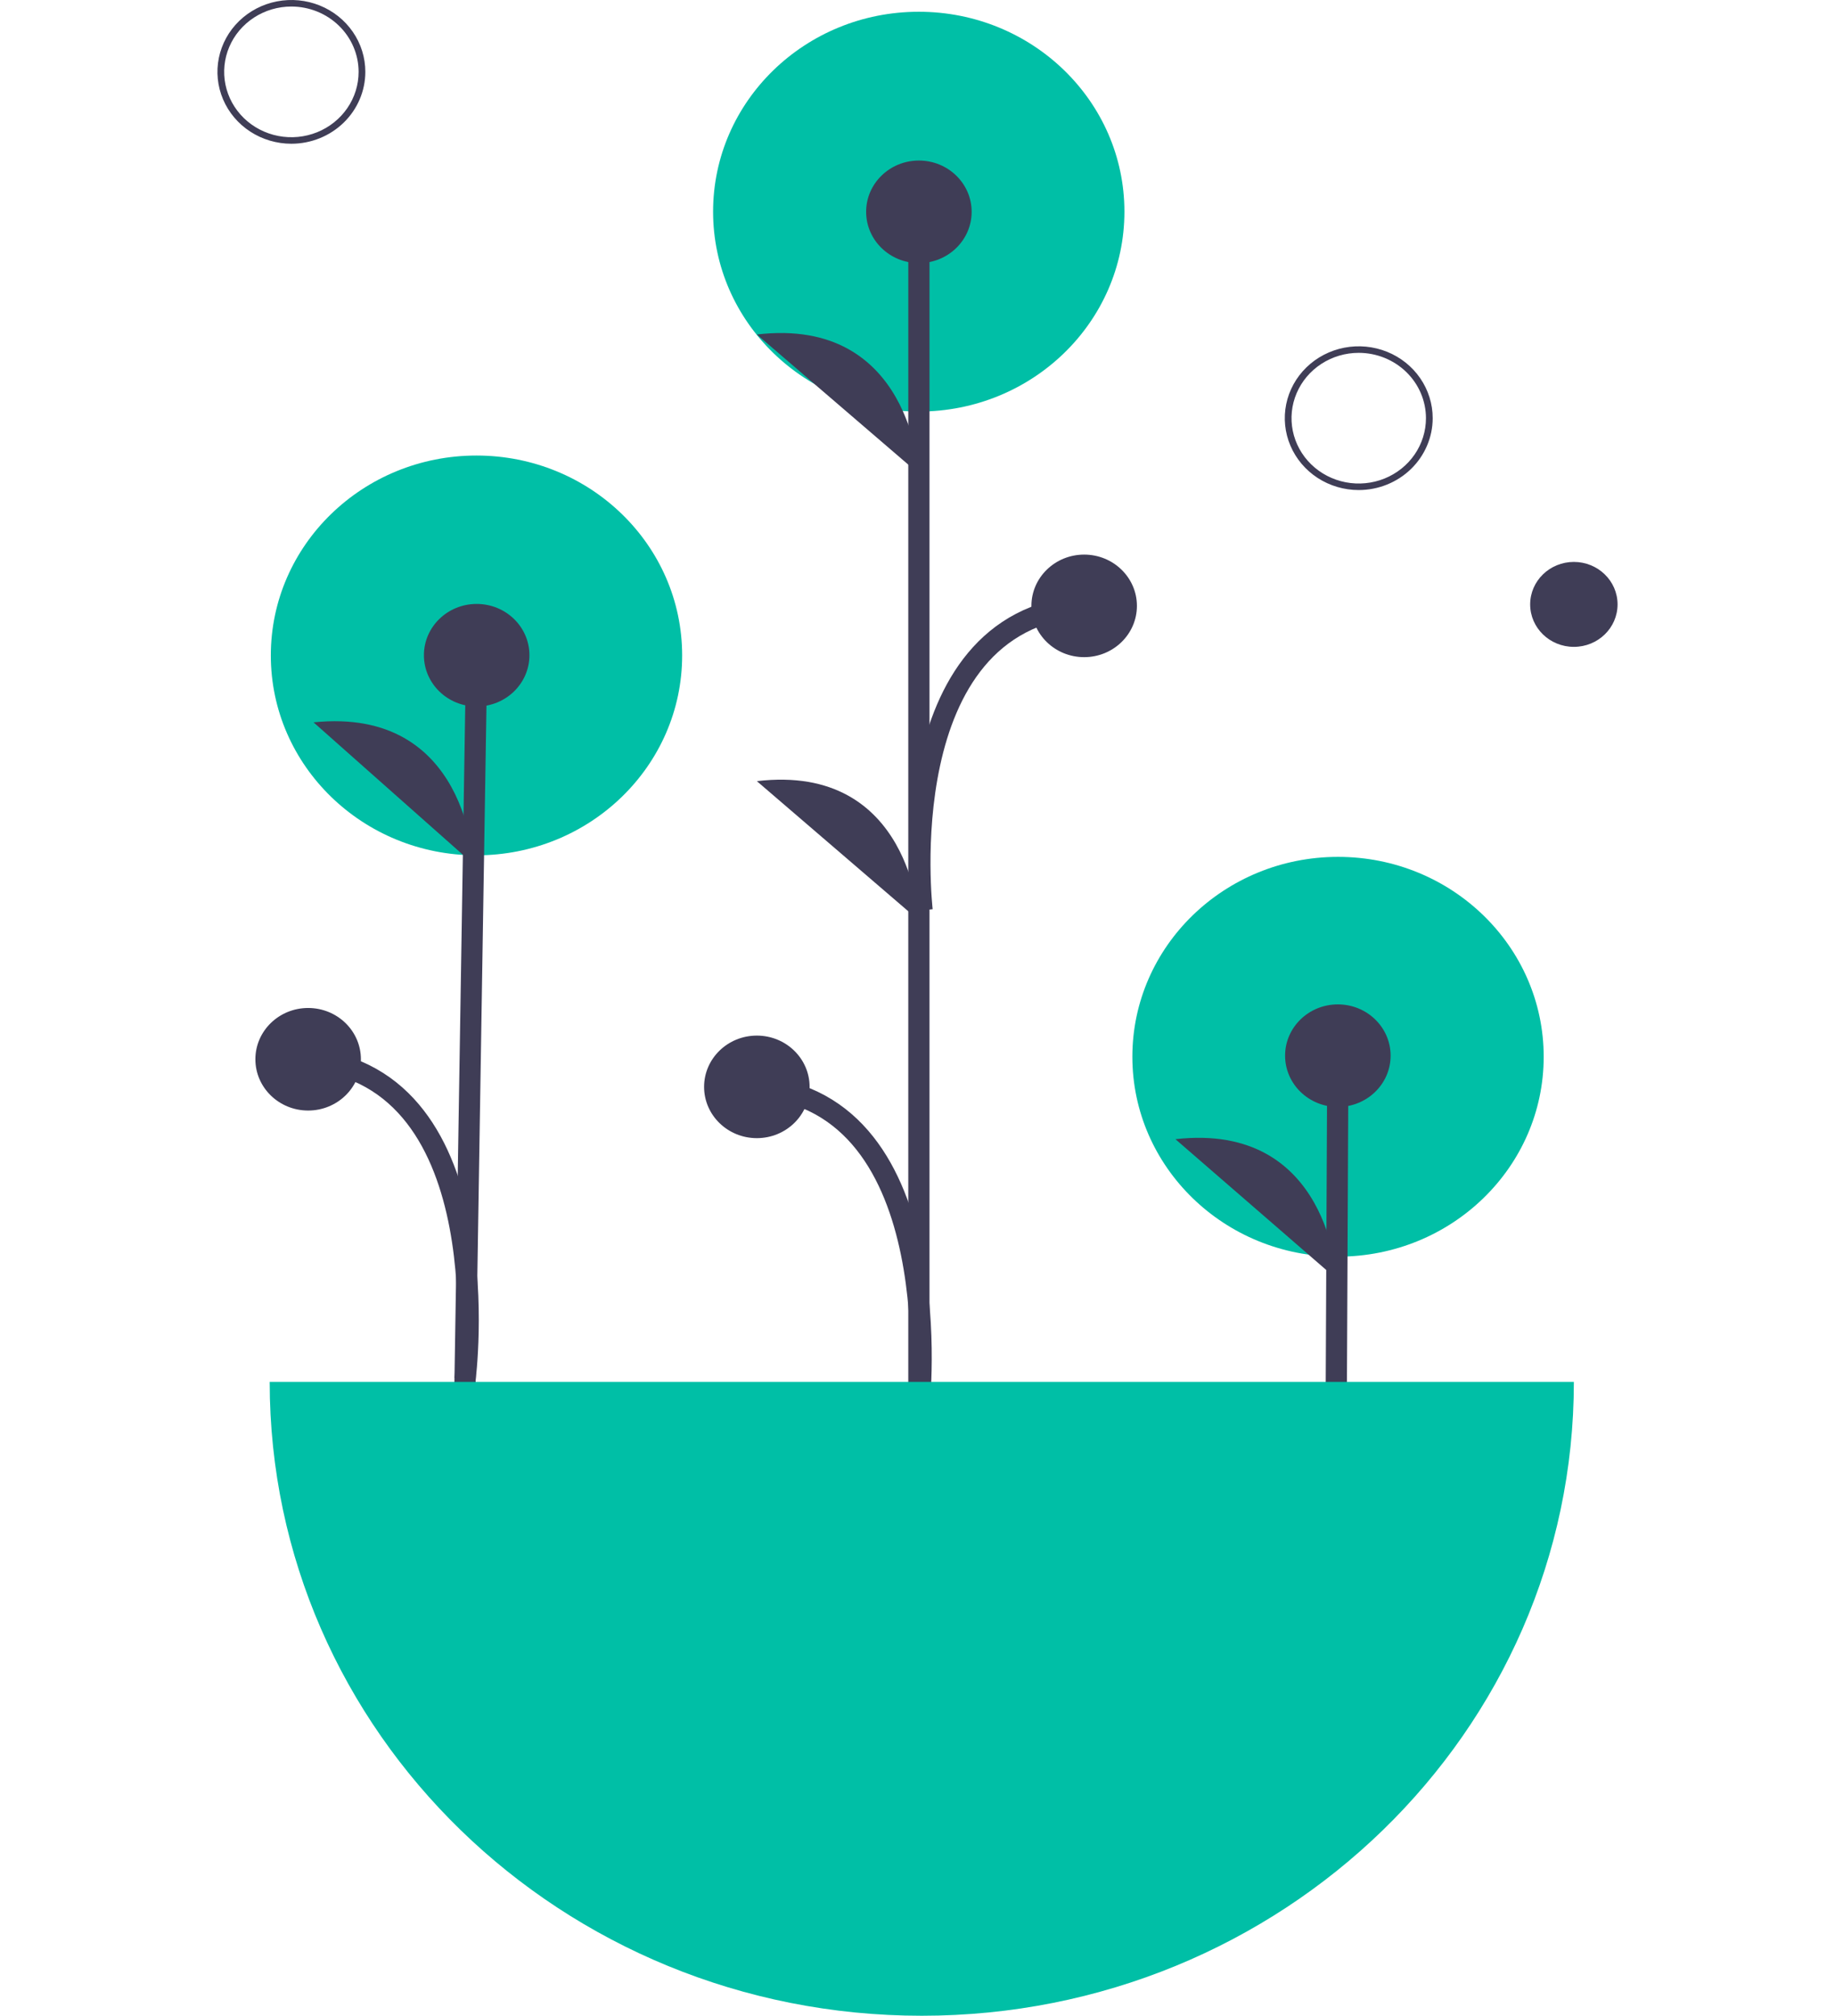 <svg width="173" height="190" viewBox="0 0 173 190" fill="none" xmlns="http://www.w3.org/2000/svg">
<path d="M126.147 118.449C136.855 118.449 145.536 110.014 145.536 99.608C145.536 89.202 136.855 80.766 126.147 80.766C115.438 80.766 106.757 89.202 106.757 99.608C106.757 110.014 115.438 118.449 126.147 118.449Z" fill="#00BFA6"/>
<path d="M125.971 133.682L126.13 99.504" stroke="#3F3D56" stroke-width="2" stroke-miterlimit="10"/>
<path d="M126.13 104.337C128.877 104.337 131.104 102.173 131.104 99.504C131.104 96.835 128.877 94.671 126.13 94.671C123.383 94.671 121.156 96.835 121.156 99.504C121.156 102.173 123.383 104.337 126.13 104.337Z" fill="#3F3D56"/>
<path d="M126.032 120.569C126.032 120.569 125.391 105.715 110.817 107.377Z" fill="#3F3D56"/>
<path d="M44.922 80.621C55.63 80.621 64.311 72.185 64.311 61.779C64.311 51.373 55.63 42.938 44.922 42.938C34.214 42.938 25.533 51.373 25.533 61.779C25.533 72.185 34.214 80.621 44.922 80.621Z" fill="#00BFA6"/>
<path d="M43.824 131.338L44.94 61.758" stroke="#3F3D56" stroke-width="2" stroke-miterlimit="10"/>
<path d="M44.94 66.592C47.687 66.592 49.914 64.428 49.914 61.758C49.914 59.089 47.687 56.925 44.94 56.925C42.193 56.925 39.966 59.089 39.966 61.758C39.966 64.428 42.193 66.592 44.94 66.592Z" fill="#3F3D56"/>
<path d="M44.624 81.44C44.624 81.44 44.152 66.581 29.56 68.086Z" fill="#3F3D56"/>
<path d="M43.845 130.01C43.845 130.01 47.5 101.504 29.051 99.844" stroke="#3F3D56" stroke-width="2" stroke-miterlimit="10"/>
<path d="M29.051 104.677C31.798 104.677 34.025 102.513 34.025 99.844C34.025 97.174 31.798 95.01 29.051 95.01C26.304 95.01 24.077 97.174 24.077 99.844C24.077 102.513 26.304 104.677 29.051 104.677Z" fill="#3F3D56"/>
<path d="M86.619 38.792C97.327 38.792 106.008 30.356 106.008 19.95C106.008 9.544 97.327 1.108 86.619 1.108C75.91 1.108 67.229 9.544 67.229 19.95C67.229 30.356 75.91 38.792 86.619 38.792Z" fill="#00BFA6"/>
<path d="M86.631 134.021V20.019" stroke="#3F3D56" stroke-width="2" stroke-miterlimit="10"/>
<path d="M86.631 24.799C89.378 24.799 91.605 22.635 91.605 19.965C91.605 17.296 89.378 15.132 86.631 15.132C83.884 15.132 81.657 17.296 81.657 19.965C81.657 22.635 83.884 24.799 86.631 24.799Z" fill="#3F3D56"/>
<path d="M71.354 107.279C74.101 107.279 76.328 105.115 76.328 102.446C76.328 99.777 74.101 97.613 71.354 97.613C68.607 97.613 66.38 99.777 66.38 102.446C66.38 105.115 68.607 107.279 71.354 107.279Z" fill="#3F3D56"/>
<path d="M86.631 44.654C86.631 44.654 85.92 29.803 71.354 31.529Z" fill="#3F3D56"/>
<path d="M86.631 86.753C86.631 86.753 85.92 71.903 71.354 73.629Z" fill="#3F3D56"/>
<path d="M86.631 132.692C86.631 132.692 89.828 103.827 71.354 102.446" stroke="#3F3D56" stroke-width="2" stroke-miterlimit="10"/>
<path d="M102.213 61.942C104.959 61.942 107.186 59.778 107.186 57.108C107.186 54.439 104.959 52.275 102.213 52.275C99.466 52.275 97.239 54.439 97.239 57.108C97.239 59.778 99.466 61.942 102.213 61.942Z" fill="#3F3D56"/>
<path d="M86.936 85.815C86.936 85.815 83.739 58.489 102.213 57.108" stroke="#3F3D56" stroke-width="2" stroke-miterlimit="10"/>
<path d="M128.099 46.191C126.72 46.191 125.372 45.794 124.226 45.05C123.079 44.305 122.186 43.247 121.658 42.009C121.131 40.771 120.992 39.409 121.261 38.095C121.53 36.781 122.194 35.574 123.169 34.626C124.144 33.679 125.387 33.033 126.739 32.772C128.091 32.511 129.493 32.645 130.767 33.157C132.041 33.67 133.13 34.539 133.896 35.653C134.662 36.767 135.071 38.077 135.071 39.417C135.069 41.213 134.334 42.935 133.027 44.205C131.72 45.475 129.948 46.189 128.099 46.191ZM128.099 33.258C126.846 33.258 125.62 33.619 124.578 34.296C123.536 34.972 122.723 35.934 122.244 37.06C121.764 38.185 121.639 39.423 121.883 40.618C122.128 41.813 122.731 42.91 123.618 43.772C124.504 44.633 125.633 45.219 126.863 45.457C128.092 45.695 129.367 45.573 130.525 45.107C131.683 44.64 132.673 43.851 133.369 42.838C134.065 41.825 134.437 40.635 134.437 39.417C134.435 37.784 133.767 36.218 132.579 35.064C131.39 33.909 129.78 33.26 128.099 33.258Z" fill="#3F3D56"/>
<path d="M148.38 60.972C150.656 60.972 152.5 59.18 152.5 56.969C152.5 54.758 150.656 52.966 148.38 52.966C146.105 52.966 144.261 54.758 144.261 56.969C144.261 59.18 146.105 60.972 148.38 60.972Z" fill="#3F3D56"/>
<path d="M86.903 190C120.856 190 148.38 163.253 148.38 130.259H25.426C25.426 163.253 52.95 190 86.903 190Z" fill="#00BFA6"/>
<path d="M27.472 13.549C26.093 13.549 24.745 13.152 23.598 12.408C22.452 11.663 21.558 10.605 21.031 9.367C20.503 8.129 20.365 6.767 20.634 5.453C20.903 4.139 21.567 2.932 22.542 1.984C23.517 1.037 24.759 0.392 26.112 0.13C27.464 -0.131 28.866 0.003 30.14 0.516C31.413 1.028 32.502 1.897 33.268 3.011C34.035 4.125 34.443 5.435 34.443 6.775C34.441 8.571 33.706 10.293 32.399 11.563C31.092 12.833 29.32 13.547 27.472 13.549ZM27.472 0.616C26.218 0.616 24.993 0.977 23.951 1.654C22.908 2.331 22.096 3.292 21.616 4.418C21.137 5.543 21.011 6.782 21.256 7.976C21.5 9.171 22.104 10.268 22.99 11.13C23.877 11.991 25.006 12.578 26.235 12.815C27.465 13.053 28.739 12.931 29.897 12.465C31.055 11.999 32.045 11.209 32.741 10.196C33.438 9.184 33.809 7.993 33.809 6.775C33.808 5.142 33.139 3.576 31.951 2.422C30.763 1.267 29.152 0.618 27.472 0.616Z" fill="#3F3D56"/>
</svg>
